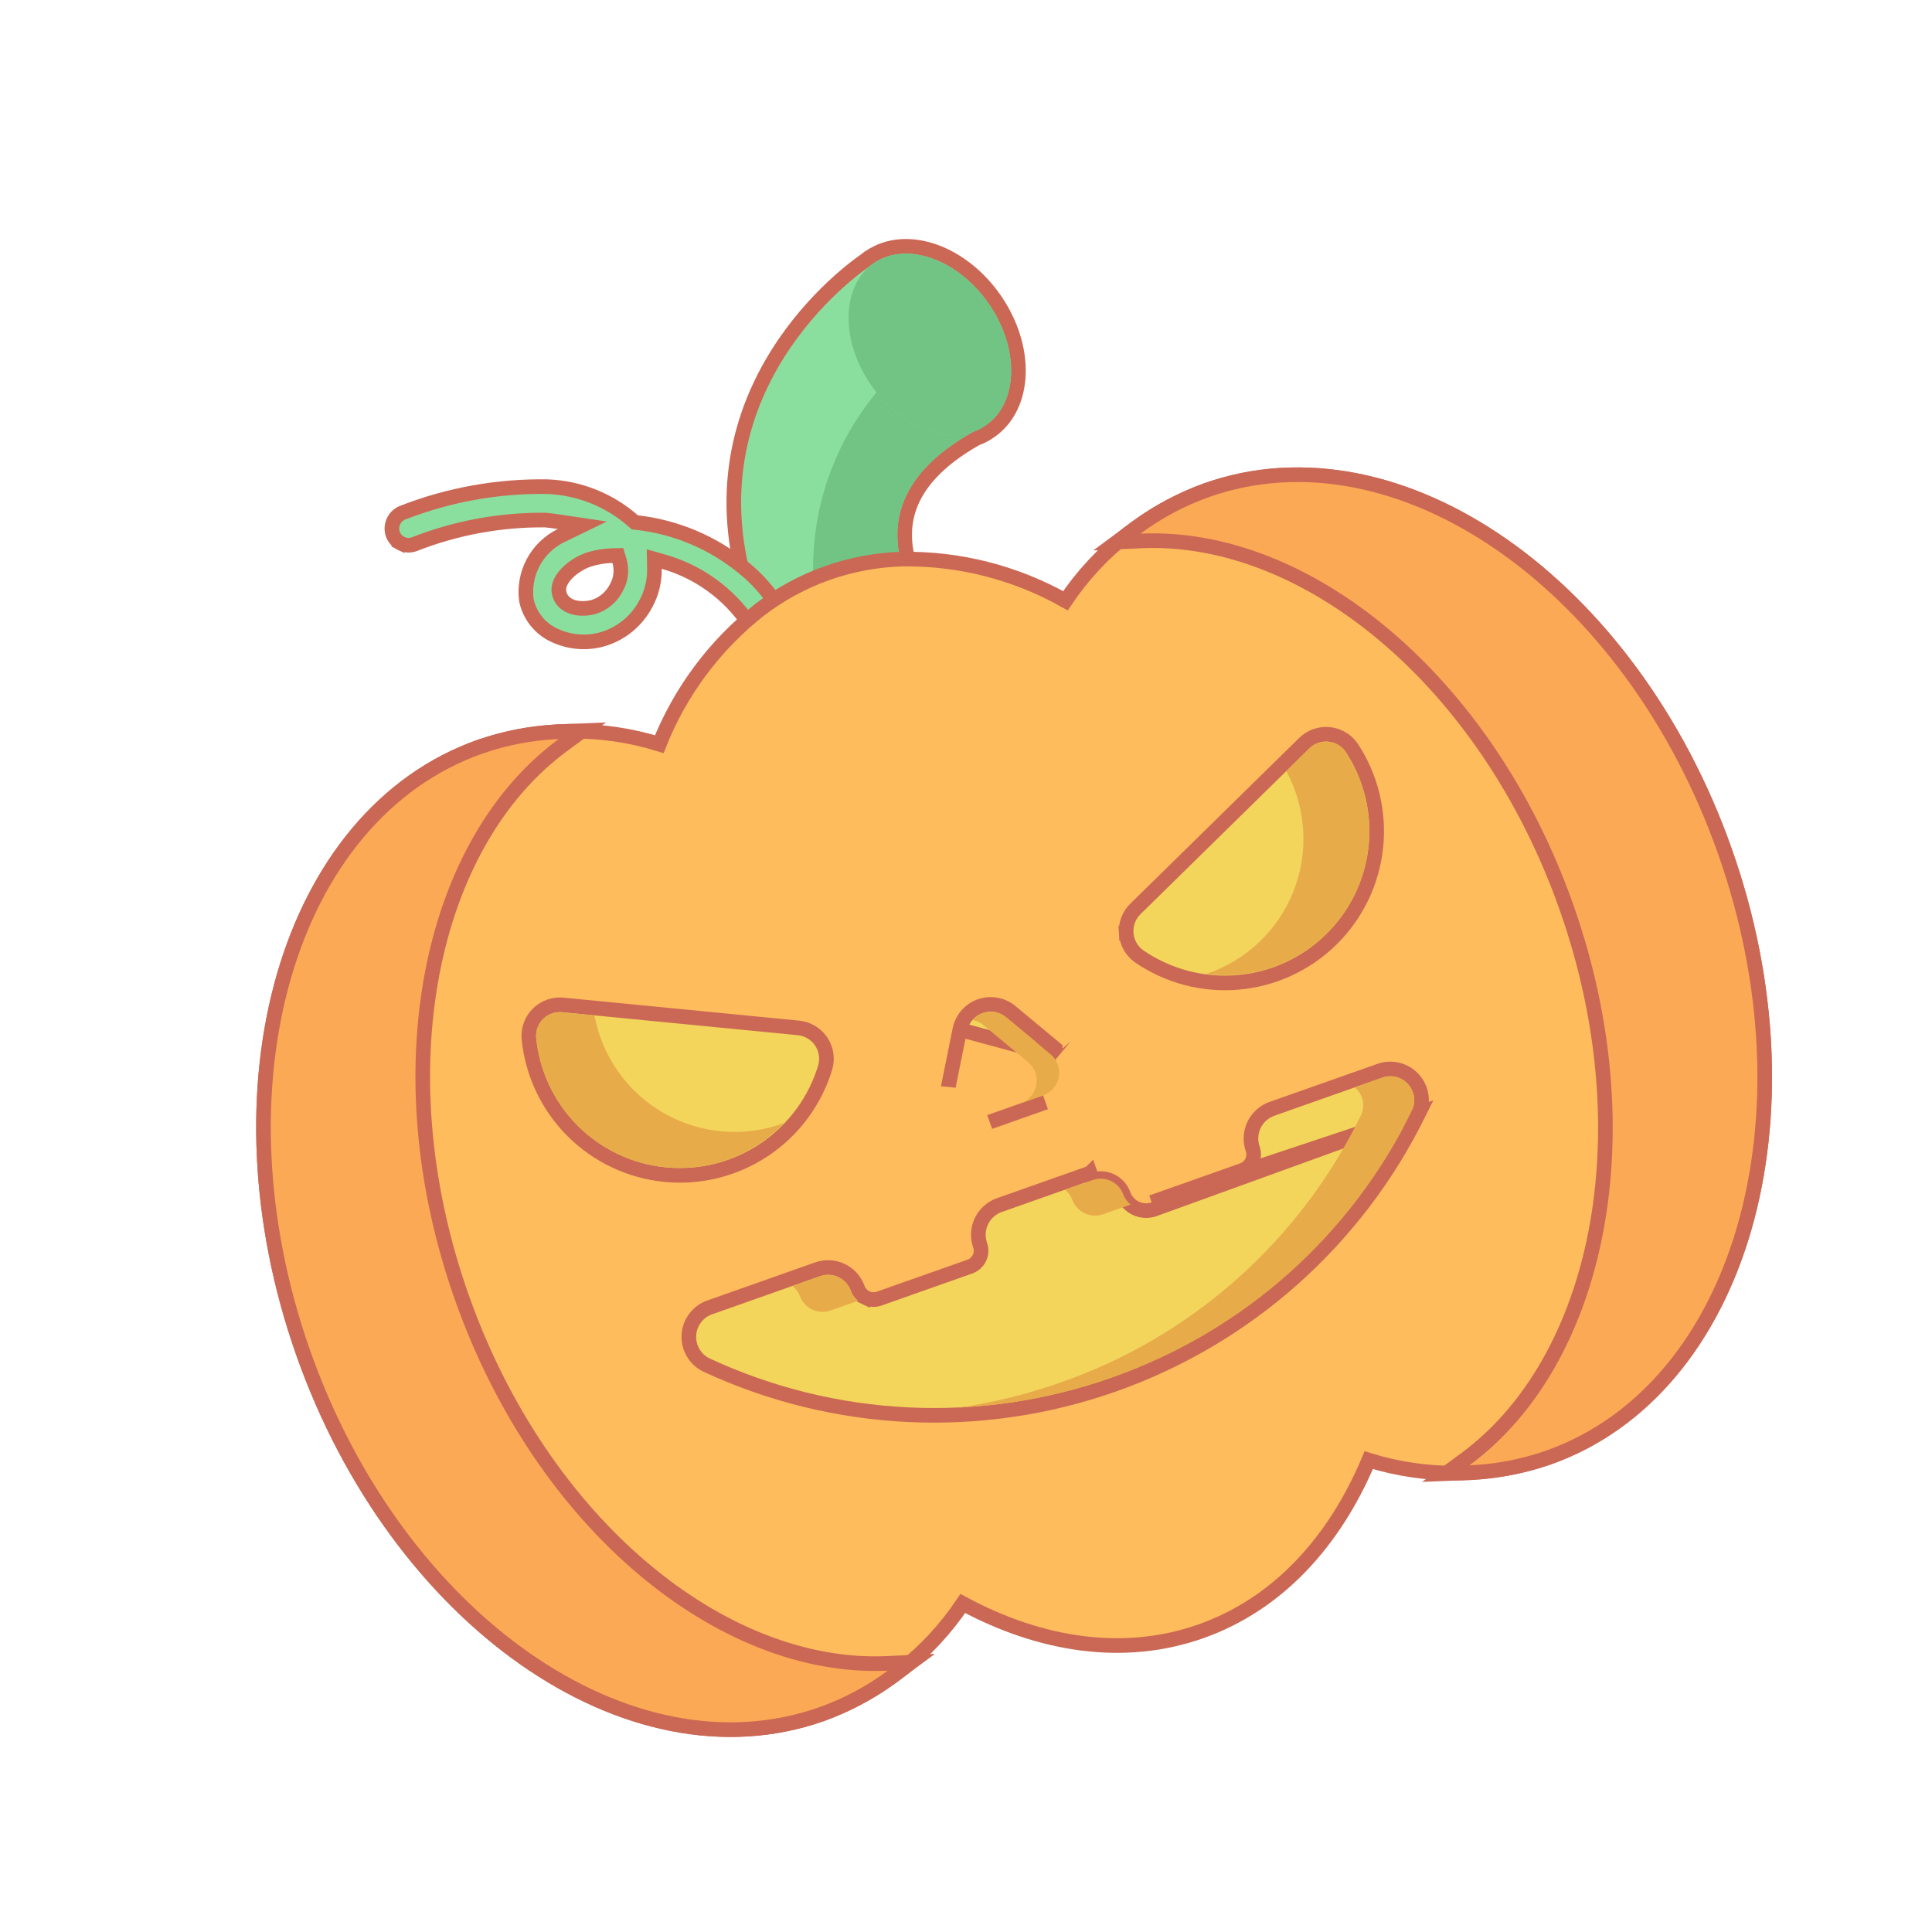 <svg width="132" height="132" viewBox="0 0 132 132" fill="none" xmlns="http://www.w3.org/2000/svg">
<path d="M66.706 29.952L66.71 29.951C67.039 29.832 67.35 29.669 67.636 29.466C68.909 28.594 69.538 27.118 69.58 25.503C69.623 23.886 69.083 22.091 67.975 20.484C66.868 18.878 65.38 17.728 63.849 17.184C62.32 16.64 60.709 16.69 59.427 17.561C59.391 17.585 59.36 17.607 59.338 17.623L59.336 17.625C59.311 17.643 59.295 17.654 59.278 17.665L59.277 17.665L59.268 17.672C59.203 17.716 59.14 17.764 59.08 17.815C58.248 18.394 55.017 20.836 52.677 24.937C50.305 29.092 48.856 34.943 51.719 42.224L51.793 42.433L51.793 42.434L53.086 46.145L53.248 46.608L53.714 46.455L63.175 43.358L63.652 43.202L63.495 42.725L62.175 38.744L62.175 38.744L62.172 38.735L62.106 38.55C61.796 37.438 61.616 36.058 62.15 34.592C62.682 33.13 63.953 31.503 66.7 29.954L66.706 29.952Z" fill="#8BDF9E" stroke="#CB6855"/>
<path d="M66.493 29.497C60.799 32.691 60.974 36.366 61.629 38.7L61.7 38.902C60.016 38.954 58.349 39.266 56.759 39.827C56.371 39.964 55.989 40.116 55.612 40.284C55.226 35.405 56.761 30.568 59.89 26.804C61.748 29.15 64.446 30.22 66.493 29.497Z" fill="#72C485"/>
<path d="M53.115 41.379C53.123 41.396 53.133 41.411 53.142 41.425C53.147 41.433 53.152 41.441 53.156 41.447L53.168 41.466C53.324 41.725 53.372 42.034 53.302 42.328C53.231 42.622 53.048 42.876 52.792 43.035L52.792 43.035L52.788 43.038C52.726 43.077 52.66 43.107 52.59 43.128L52.583 43.13L52.576 43.133C52.354 43.208 52.115 43.215 51.888 43.156C51.673 43.099 51.479 42.984 51.326 42.824C51.301 42.786 51.277 42.754 51.262 42.733C51.234 42.695 51.224 42.681 51.218 42.67L51.211 42.658L51.203 42.647C49.818 40.578 47.744 39.066 45.349 38.38L44.7 38.194L44.712 38.869C44.726 39.692 44.528 40.505 44.137 41.23L44.137 41.23L44.134 41.236C43.835 41.809 43.425 42.317 42.93 42.732C42.434 43.146 41.862 43.459 41.246 43.652C40.643 43.835 40.009 43.895 39.382 43.828C38.756 43.76 38.15 43.568 37.599 43.262C37.182 43.022 36.821 42.696 36.539 42.306C36.26 41.92 36.064 41.48 35.965 41.014C35.846 40.124 36.008 39.219 36.431 38.427C36.856 37.63 37.523 36.987 38.336 36.592L39.789 35.886L38.19 35.648C37.88 35.602 37.589 35.566 37.283 35.535L37.26 35.532L37.237 35.532C34.166 35.505 31.119 36.071 28.263 37.198C27.976 37.287 27.666 37.261 27.398 37.125L27.179 37.558L27.398 37.125C27.128 36.988 26.922 36.749 26.827 36.461C26.738 36.17 26.765 35.856 26.903 35.585C27.041 35.312 27.28 35.104 27.569 35.005L27.579 35.002L27.588 34.999C30.719 33.787 34.056 33.194 37.413 33.252C39.57 33.337 41.633 34.16 43.255 35.585L43.373 35.688L43.528 35.706C46.179 36.007 48.688 37.064 50.754 38.751L50.754 38.751L50.758 38.754C51.682 39.494 52.478 40.381 53.115 41.379ZM40.591 41.461L40.601 41.458L40.611 41.454C41.258 41.235 41.794 40.772 42.106 40.165C42.264 39.89 42.365 39.586 42.403 39.271C42.441 38.952 42.414 38.627 42.322 38.319L42.213 37.951L41.83 37.961C41.272 37.976 40.72 38.071 40.19 38.244L40.19 38.244L40.179 38.248C39.681 38.424 39.173 38.743 38.8 39.104C38.613 39.285 38.443 39.493 38.329 39.717C38.216 39.937 38.136 40.216 38.203 40.511C38.343 41.149 38.867 41.426 39.315 41.52C39.76 41.613 40.245 41.562 40.591 41.461Z" fill="#8BDF9E" stroke="#CB6855"/>
<path d="M82.437 33.492L82.432 33.494C78.498 34.93 75.126 37.576 72.794 41.045C69.391 39.123 65.535 38.139 61.622 38.2L61.622 38.2L61.614 38.2C58.089 38.307 54.686 39.521 51.889 41.669L51.889 41.669L51.884 41.673C48.835 44.078 46.477 47.241 45.044 50.843C41.051 49.607 36.765 49.666 32.801 51.018L32.801 51.018L32.796 51.019C26.182 53.355 21.561 59.209 19.399 66.701C17.236 74.195 17.516 83.366 20.724 92.452C23.931 101.537 29.472 108.85 35.86 113.324C42.247 117.798 49.519 119.453 56.133 117.117L56.139 117.116C60.076 115.678 63.451 113.029 65.783 109.556C71.147 112.444 76.832 113.298 82.049 111.456C87.266 109.614 91.156 105.379 93.517 99.763C97.513 101.002 101.803 100.945 105.77 99.592L105.775 99.59C112.389 97.255 117.01 91.401 119.173 83.91C121.335 76.418 121.056 67.246 117.848 58.159C114.639 49.073 109.098 41.759 102.71 37.285C96.323 32.812 89.051 31.157 82.437 33.492Z" fill="#FFBC5C" stroke="#CB6855"/>
<path d="M38.469 50.898L39.79 49.927L38.152 49.995C36.326 50.07 34.521 50.415 32.795 51.018L32.794 51.018C26.181 53.354 21.56 59.209 19.398 66.701C17.236 74.195 17.516 83.366 20.724 92.452C23.931 101.537 29.473 108.85 35.86 113.324C42.247 117.798 49.519 119.453 56.133 117.117L56.135 117.117C57.857 116.503 59.478 115.637 60.947 114.549L62.264 113.573L60.626 113.648C49.337 114.163 37.023 104.136 31.548 88.63C26.07 73.116 29.361 57.586 38.469 50.898Z" fill="#FCA956" stroke="#CB6855"/>
<path d="M77.625 36.058L76.308 37.034L77.945 36.959C89.234 36.446 101.546 46.467 107.023 61.981C112.498 77.487 109.21 93.023 100.1 99.711L98.778 100.681L100.416 100.614C102.243 100.538 104.048 100.194 105.773 99.591L105.775 99.59C112.389 97.255 117.01 91.401 119.173 83.909C121.336 76.417 121.057 67.245 117.848 58.157C114.64 49.07 109.099 41.756 102.711 37.282C96.324 32.809 89.052 31.155 82.438 33.49L82.437 33.491C80.715 34.105 79.094 34.97 77.625 36.058Z" fill="#FCA956" stroke="#CB6855"/>
<path d="M92.345 51.079L92.341 51.072L92.337 51.066C92.158 50.812 91.926 50.601 91.656 50.446C91.387 50.292 91.086 50.199 90.777 50.173C90.467 50.147 90.156 50.19 89.865 50.298C89.575 50.405 89.312 50.575 89.094 50.794L77.608 62.067C77.382 62.279 77.205 62.538 77.09 62.826C76.974 63.116 76.924 63.428 76.942 63.74L77.279 63.72L76.942 63.74C76.961 64.052 77.048 64.356 77.198 64.63C77.348 64.904 77.556 65.142 77.808 65.326L77.814 65.331L77.82 65.335C79.803 66.697 82.197 67.327 84.593 67.117C86.988 66.908 89.237 65.873 90.953 64.188C92.67 62.504 93.747 60.275 94.001 57.883C94.255 55.492 93.67 53.086 92.345 51.079Z" fill="#F3D55B" stroke="#CB6855"/>
<path d="M91.928 51.354C91.791 51.16 91.614 50.998 91.408 50.88C91.202 50.762 90.972 50.691 90.736 50.671C90.499 50.652 90.261 50.684 90.038 50.767C89.816 50.849 89.614 50.979 89.447 51.148L87.882 52.685C88.558 53.933 88.952 55.314 89.038 56.731C89.124 58.148 88.898 59.566 88.377 60.887C87.857 62.207 87.053 63.398 86.024 64.375C84.994 65.352 83.763 66.092 82.418 66.543C84.29 66.794 86.195 66.499 87.906 65.695C89.615 64.892 91.058 63.612 92.06 62.011C93.062 60.409 93.582 58.553 93.557 56.663C93.532 54.774 92.963 52.932 91.919 51.357L91.928 51.354Z" fill="#E8AB4A"/>
<path d="M96.926 76.072L96.921 76.082L96.921 76.082C92.667 84.738 85.191 91.384 76.096 94.595C67.001 97.806 57.01 97.328 48.264 93.261L48.254 93.256L48.254 93.256C47.875 93.07 47.561 92.775 47.35 92.41C47.139 92.045 47.04 91.626 47.067 91.205C47.093 90.784 47.244 90.38 47.5 90.045C47.755 89.71 48.103 89.458 48.501 89.321L55.864 86.721L55.864 86.721C56.401 86.533 56.989 86.564 57.502 86.809C58.015 87.054 58.41 87.492 58.601 88.028C58.703 88.314 58.914 88.548 59.188 88.679L58.972 89.13L59.188 88.679C59.462 88.81 59.776 88.827 60.063 88.727L66.266 86.537C66.552 86.434 66.786 86.223 66.917 85.949C67.048 85.675 67.065 85.36 66.965 85.073L66.965 85.073C66.777 84.537 66.809 83.948 67.054 83.436C67.299 82.924 67.737 82.529 68.272 82.338L68.273 82.338L74.479 80.147L74.48 80.146L74.646 80.618C74.85 80.545 75.067 80.513 75.283 80.524C75.499 80.535 75.712 80.589 75.907 80.681C76.103 80.774 76.278 80.905 76.424 81.066C76.569 81.226 76.681 81.414 76.754 81.618C76.9 82.029 77.203 82.365 77.596 82.552C77.989 82.74 78.441 82.765 78.852 82.621L96.926 76.072ZM96.926 76.072C97.103 75.689 97.164 75.262 97.099 74.845C97.035 74.428 96.848 74.039 96.563 73.728C96.278 73.417 95.906 73.197 95.496 73.096C95.087 72.996 94.657 73.019 94.261 73.162L86.899 75.761L86.898 75.762C86.363 75.952 85.924 76.347 85.679 76.859C85.434 77.372 85.401 77.961 85.589 78.497C85.689 78.784 85.672 79.099 85.541 79.373C85.41 79.646 85.176 79.857 84.89 79.959L78.687 82.15L96.926 76.072Z" fill="#F3D55B" stroke="#CB6855"/>
<path d="M73.258 81.962C73.405 82.372 73.708 82.709 74.101 82.896C74.495 83.084 74.947 83.109 75.358 82.964L77.246 82.298C77.025 82.122 76.854 81.891 76.752 81.627C76.606 81.217 76.303 80.881 75.91 80.693C75.517 80.505 75.065 80.48 74.654 80.624L72.766 81.29C72.986 81.467 73.156 81.698 73.258 81.962Z" fill="#E8AB4A"/>
<path d="M94.43 73.633L92.56 74.293C92.836 74.516 93.028 74.827 93.105 75.173C93.181 75.52 93.138 75.882 92.982 76.201C88.825 84.77 81.437 91.339 72.44 94.464C70.192 95.255 67.874 95.827 65.517 96.173C69.069 95.998 72.576 95.307 75.929 94.122C84.926 90.998 92.315 84.43 96.472 75.861C96.608 75.568 96.655 75.241 96.605 74.921C96.556 74.602 96.413 74.304 96.194 74.066C95.976 73.827 95.692 73.659 95.377 73.582C95.063 73.505 94.734 73.523 94.43 73.633Z" fill="#E8AB4A"/>
<path d="M54.643 88.534C54.789 88.945 55.092 89.281 55.486 89.469C55.879 89.657 56.331 89.681 56.743 89.537L58.63 88.871C58.409 88.695 58.239 88.463 58.137 88.2C57.99 87.789 57.687 87.453 57.294 87.265C56.9 87.077 56.448 87.053 56.036 87.197L54.149 87.864C54.37 88.039 54.541 88.271 54.643 88.534Z" fill="#E8AB4A"/>
<path d="M66.542 29.488L66.496 29.505C64.294 30.282 61.357 28.982 59.498 26.288C57.496 23.383 57.481 19.881 59.387 18.214C59.494 18.124 59.551 18.085 59.551 18.085C59.608 18.049 59.649 18.017 59.705 17.979C61.941 16.457 65.455 17.711 67.564 20.77C69.673 23.828 69.573 27.546 67.352 29.062C67.103 29.241 66.83 29.384 66.542 29.488Z" fill="#72C485"/>
<path d="M65.579 70.347L65.579 70.347C65.653 69.983 65.82 69.644 66.064 69.364C66.307 69.083 66.62 68.871 66.97 68.747C67.32 68.623 67.697 68.593 68.062 68.658C68.428 68.723 68.771 68.882 69.057 69.119L69.058 69.119L72.092 71.64C72.092 71.641 72.093 71.641 72.093 71.641L72.093 71.641L71.773 72.025L65.579 70.347ZM65.579 70.347L64.8 74.215C64.8 74.215 64.8 74.215 64.8 74.216L65.579 70.347ZM67.617 76.658L71.433 75.311L67.617 76.658L67.617 76.658Z" fill="#F3D55B" stroke="#CB6855"/>
<path d="M71.773 72.025L68.738 69.504C68.406 69.229 67.979 69.094 67.55 69.13C67.12 69.165 66.721 69.368 66.439 69.694C66.719 69.743 66.982 69.864 67.201 70.047L70.237 72.568C70.461 72.753 70.632 72.995 70.732 73.268C70.832 73.542 70.857 73.837 70.805 74.123C70.754 74.409 70.627 74.677 70.438 74.898C70.249 75.119 70.005 75.286 69.73 75.382L71.267 74.839C71.542 74.743 71.786 74.576 71.975 74.355C72.163 74.133 72.29 73.866 72.341 73.58C72.393 73.294 72.367 72.999 72.267 72.726C72.168 72.453 71.997 72.211 71.773 72.025Z" fill="#E8AB4A"/>
<path d="M56.39 72.901L56.392 72.894L56.394 72.887C56.475 72.585 56.488 72.27 56.432 71.962C56.376 71.655 56.254 71.364 56.072 71.109C55.891 70.855 55.656 70.644 55.383 70.491C55.113 70.339 54.812 70.248 54.503 70.225L38.486 68.663C38.178 68.629 37.867 68.662 37.574 68.76C37.28 68.859 37.011 69.022 36.786 69.236C36.561 69.45 36.386 69.711 36.273 70.001C36.16 70.29 36.112 70.601 36.133 70.911L36.133 70.918L36.134 70.926C36.364 73.32 37.418 75.559 39.118 77.261C40.817 78.963 43.055 80.021 45.448 80.255C47.842 80.488 50.242 79.882 52.238 78.541C54.234 77.199 55.702 75.206 56.39 72.901Z" fill="#F3D55B" stroke="#CB6855"/>
<path d="M36.632 70.878C36.616 70.641 36.653 70.404 36.739 70.182C36.825 69.961 36.959 69.762 37.131 69.598C37.303 69.434 37.508 69.31 37.734 69.234C37.959 69.159 38.198 69.133 38.434 69.16L40.616 69.373C40.874 70.768 41.434 72.09 42.256 73.246C43.078 74.402 44.144 75.365 45.377 76.066C46.61 76.767 47.982 77.19 49.396 77.305C50.811 77.419 52.233 77.224 53.563 76.731C52.263 78.102 50.595 79.069 48.76 79.517C46.924 79.965 44.998 79.875 43.213 79.258C41.427 78.64 39.857 77.522 38.69 76.035C37.523 74.549 36.809 72.759 36.633 70.877L36.632 70.878Z" fill="#E8AB4A"/>
</svg>

